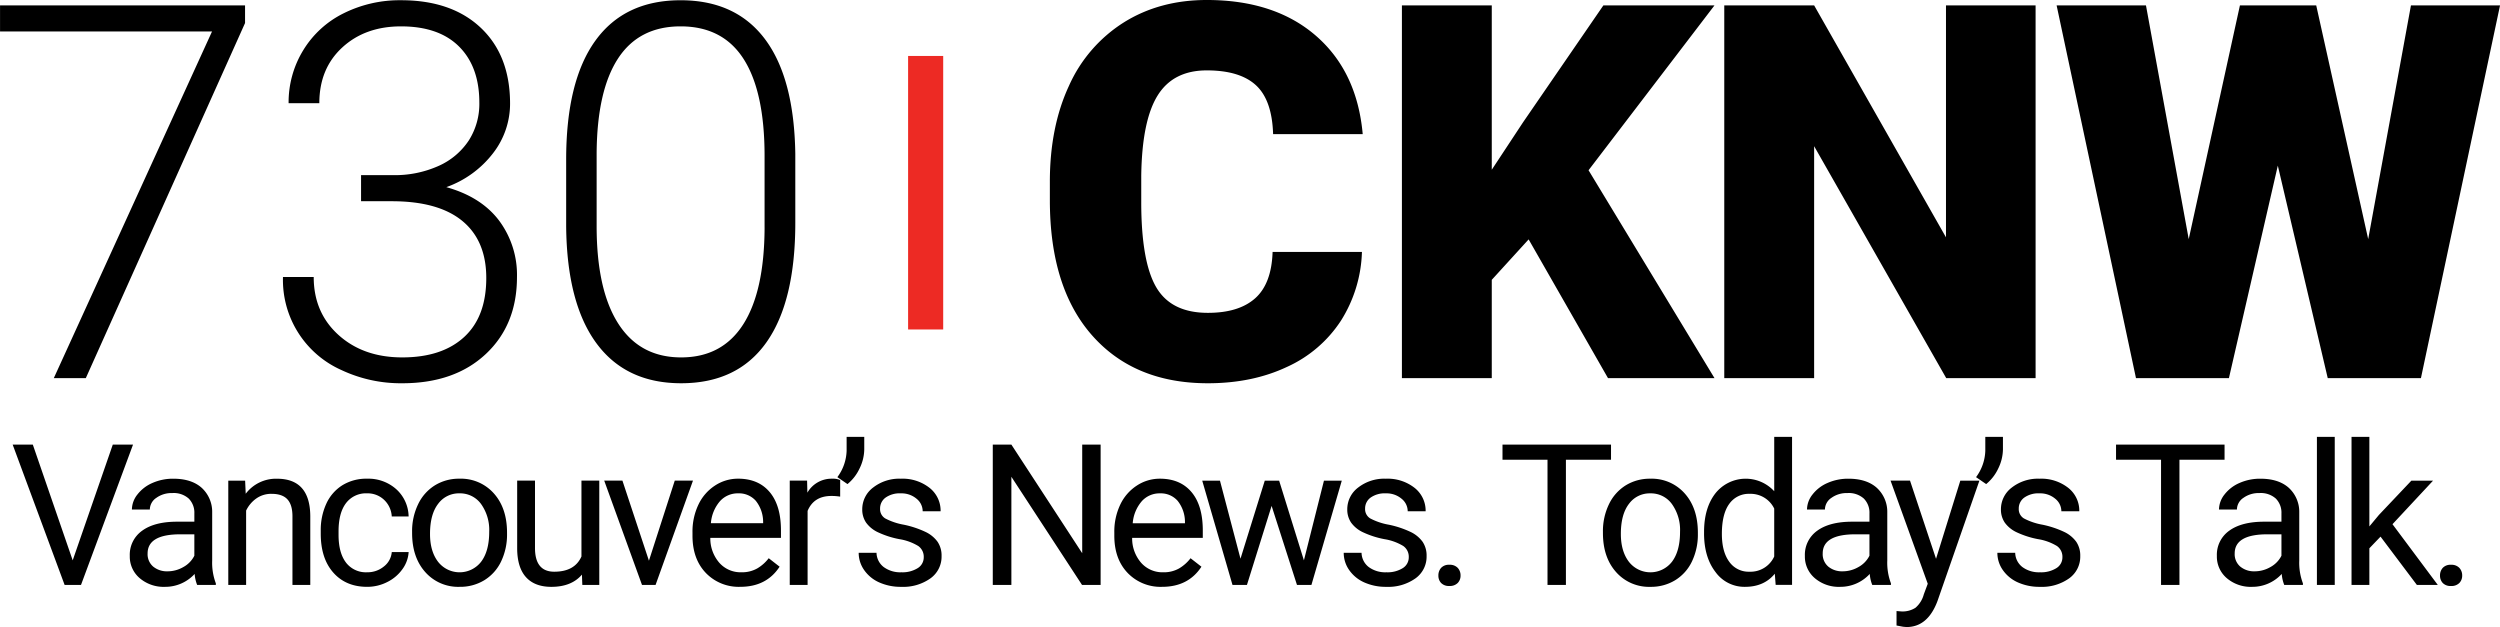 <svg id="roboto" xmlns="http://www.w3.org/2000/svg" width="857.656" height="215.125" viewBox="0 0 857.656 215.125">
  <defs>
    <style>
      .cls-1, .cls-2 {
        fill-rule: evenodd;
      }

      .cls-2 {
        fill: #ed2a24;
      }
    </style>
  </defs>
  <path id="_730_CKNW" data-name="730  CKNW" class="cls-1" d="M129.912,71.719H45.858v8.959h72.724L64.3,199.6H75.281L129.912,77.779v-6.06Zm39.8,67.19h10.54q15.984,0,24.2,6.763t8.213,19.587q0,13.263-7.6,20.245t-21.211,6.982q-13.352,0-21.87-7.685t-8.52-19.894H142.922A33.814,33.814,0,0,0,162.9,196.79a47.844,47.844,0,0,0,20.948,4.567q17.917,0,28.633-10.012T223.2,164.907a31.176,31.176,0,0,0-6.148-19.366q-6.148-8.124-18.093-11.462a35,35,0,0,0,16.029-11.638,27.686,27.686,0,0,0,5.841-17q0-16.512-10.013-26t-27.4-9.486a43.016,43.016,0,0,0-19.674,4.479A33.643,33.643,0,0,0,149.86,87.133a34.181,34.181,0,0,0-5.006,18.137h10.54q0-11.857,7.861-19.1t20.157-7.246q13,0,19.937,6.939t6.939,19.235a23.411,23.411,0,0,1-3.557,12.868,24.1,24.1,0,0,1-10.32,8.783,36.545,36.545,0,0,1-15.81,3.206H169.71v8.958Zm148.972-16.073q-0.351-26.085-10.364-39.48T279.334,69.962q-19.234,0-29.248,13.877t-10.013,40.842V147.6q0.264,26.262,10.365,40.007t29.072,13.745q19.322,0,29.247-14.009t9.925-41.061V122.836Zm-10.539,25.12q-0.088,21.87-7.334,33.2t-21.3,11.33q-14.142,0-21.563-11.593t-7.422-33.464v-25.12Q250.7,100.88,257.9,89.9t21.431-10.979q14.492,0,21.65,11.242t7.159,33.2v24.593ZM482.424,156.3q-0.352,10.892-5.972,15.9T460.2,177.2q-12.561,0-17.7-8.783t-5.138-29.248v-9.047q0.262-18.882,5.621-27.491t16.864-8.607q11.329,0,16.863,5.094T482.6,115.9h30.741q-1.933-21.519-16.073-33.771T459.852,69.874q-16.162,0-28.458,7.685a49.571,49.571,0,0,0-18.839,21.782q-6.545,14.1-6.544,32.893v6.324q0,29.952,14.492,46.375t39.7,16.424q15.282,0,27.184-5.621a43.455,43.455,0,0,0,18.488-15.853,46.7,46.7,0,0,0,7.2-23.583H482.424ZM597.49,199.6h36.538l-43.213-71.319,43.213-56.563H595.909L568.33,111.857l-10.715,16.249V71.719H526.786V199.6h30.829V165.874L570.262,152ZM744.179,71.719H713.438v79.575L668.205,71.719H637.376V199.6h30.829V120.026l45.32,79.575h30.654V71.719Zm96.273,0H814.278l-17.566,80.189L782.044,71.719H751.391L778.619,199.6H810.5l16.775-72.9,17.128,72.9h31.97l27.14-127.882H872.95l-14.668,80.189Z" transform="translate(-45.844 -69.875)"/>
  <path id="Vancouver_s_News._Today_s_Talk." data-name="Vancouver’s News. Today’s Talk." class="cls-1" d="M57.1,222.4h-6.91l17.822,48.141h5.621L91.482,222.4H84.538l-13.755,39.71Zm62.793,48.141v-0.529a20.117,20.117,0,0,1-1.257-7.836V245.706a11.155,11.155,0,0,0-3.637-8.514q-3.506-3.091-9.688-3.091a17.347,17.347,0,0,0-7.158,1.455,12.976,12.976,0,0,0-5.158,3.951,8.438,8.438,0,0,0-1.9,5.174h6.15a4.873,4.873,0,0,1,2.215-4,8.928,8.928,0,0,1,5.489-1.653,7.711,7.711,0,0,1,5.654,1.9,6.874,6.874,0,0,1,1.917,5.109v2.81h-5.951q-7.7,0-11.953,3.092a10.113,10.113,0,0,0-4.249,8.679,9.678,9.678,0,0,0,3.389,7.588,12.627,12.627,0,0,0,8.679,2.992,13.649,13.649,0,0,0,10.184-4.43,12.82,12.82,0,0,0,.859,3.769h6.415ZM98.4,264.255a5.568,5.568,0,0,1-1.918-4.5q0-6.579,11.242-6.579h4.794v7.34a9,9,0,0,1-3.736,3.868,10.749,10.749,0,0,1-5.455,1.488A7.371,7.371,0,0,1,98.4,264.255Zm25.761-29.493v35.775h6.117V245.045a10.771,10.771,0,0,1,3.5-4.166A8.831,8.831,0,0,1,139,239.292q3.669,0,5.405,1.851t1.769,5.72v23.674h6.117V246.9q-0.1-12.795-11.44-12.795a13.035,13.035,0,0,0-10.713,5.158l-0.2-4.5h-5.786Zm40.375,28.1q-2.547-3.339-2.546-9.522v-1.157q0-6.348,2.562-9.705a8.563,8.563,0,0,1,7.225-3.356,8.18,8.18,0,0,1,5.836,2.232,8.432,8.432,0,0,1,2.628,5.7h5.786a12.878,12.878,0,0,0-4.248-9.357,14.349,14.349,0,0,0-10-3.6,15.634,15.634,0,0,0-8.481,2.248,14.6,14.6,0,0,0-5.5,6.315,21.535,21.535,0,0,0-1.918,9.291v1.025q0,8.465,4.315,13.342t11.622,4.876a15.033,15.033,0,0,0,6.894-1.653,13.935,13.935,0,0,0,5.207-4.43,11.09,11.09,0,0,0,2.116-5.853h-5.786a6.98,6.98,0,0,1-2.711,4.96,8.808,8.808,0,0,1-5.72,1.984A8.6,8.6,0,0,1,164.532,262.866Zm22.686-10.117q0,8.332,4.513,13.391a15.051,15.051,0,0,0,11.787,5.058,15.841,15.841,0,0,0,8.547-2.314,15.187,15.187,0,0,0,5.72-6.464,21.309,21.309,0,0,0,2-9.374v-0.429q0-8.4-4.514-13.457a15.084,15.084,0,0,0-11.82-5.059,15.662,15.662,0,0,0-8.415,2.281,15.42,15.42,0,0,0-5.753,6.481,21.123,21.123,0,0,0-2.066,9.456v0.43Zm8.927-10.019a8.785,8.785,0,0,1,7.307-3.6,8.885,8.885,0,0,1,7.423,3.654,15.284,15.284,0,0,1,2.794,9.539q0,6.581-2.744,10.233a9.356,9.356,0,0,1-14.8.05q-2.76-3.6-2.76-9.556Q193.368,246.335,196.145,242.73Zm49.468,27.807h5.819V234.762h-6.117v26.021q-2.315,5.225-9.324,5.224-6.614,0-6.613-8.133V234.762h-6.117v23.277q0.033,6.514,3.026,9.837T235,271.2q6.91,0,10.481-4.2Zm13.758-35.775h-6.249l12.961,35.775h4.662l12.829-35.775h-6.249l-8.861,27.476ZM313.3,264.288l-3.736-2.91a13.776,13.776,0,0,1-3.935,3.5,10.649,10.649,0,0,1-5.488,1.323,9.717,9.717,0,0,1-7.522-3.257,12.714,12.714,0,0,1-3.092-8.547h24.236v-2.546q0-8.564-3.868-13.159t-10.845-4.6a14.3,14.3,0,0,0-7.919,2.364,15.863,15.863,0,0,0-5.687,6.546,21.468,21.468,0,0,0-2.033,9.506v1.125q0,8,4.562,12.779a15.632,15.632,0,0,0,11.837,4.777q8.994,0,13.49-6.91h0Zm-8.166-22.6a11.651,11.651,0,0,1,2.512,7.224v0.463h-17.92a13.09,13.09,0,0,1,3.108-7.555,8.16,8.16,0,0,1,6.216-2.695A7.685,7.685,0,0,1,305.136,241.689Zm28.934-7.125a6.242,6.242,0,0,0-2.711-.463,9.523,9.523,0,0,0-8.53,4.794l-0.1-4.133h-5.951v35.775H322.9V245.144q2.148-5.124,8.167-5.125a18.353,18.353,0,0,1,3.008.232v-5.687Zm6.634-3.918a15.291,15.291,0,0,0,1.636-6.6v-4.3h-6.05v4.761a15.916,15.916,0,0,1-3.174,9.06l3.471,2.38A15.229,15.229,0,0,0,340.7,230.646ZM360.645,264.8a9.864,9.864,0,0,1-5.571,1.405,9.551,9.551,0,0,1-6.067-1.8,6.332,6.332,0,0,1-2.464-4.877h-6.116a10.238,10.238,0,0,0,1.868,5.9,12.371,12.371,0,0,0,5.174,4.249,18.029,18.029,0,0,0,7.605,1.52,16.086,16.086,0,0,0,9.952-2.893,9.155,9.155,0,0,0,3.836-7.687,8.413,8.413,0,0,0-1.373-4.877,10.831,10.831,0,0,0-4.215-3.422,33.022,33.022,0,0,0-7.423-2.447,21.534,21.534,0,0,1-6.332-2.149,3.709,3.709,0,0,1-1.752-3.339,4.583,4.583,0,0,1,1.884-3.8,8.371,8.371,0,0,1,5.225-1.455,7.989,7.989,0,0,1,5.372,1.819,5.522,5.522,0,0,1,2.133,4.331h6.15a9.976,9.976,0,0,0-3.786-8.034,14.949,14.949,0,0,0-9.869-3.141,14.526,14.526,0,0,0-9.506,3.042,9.28,9.28,0,0,0-3.72,7.439,7.9,7.9,0,0,0,1.306,4.563,10.494,10.494,0,0,0,4.034,3.306,30.762,30.762,0,0,0,7.373,2.381,17.979,17.979,0,0,1,6.514,2.364,4.5,4.5,0,0,1,1.868,3.852A4.318,4.318,0,0,1,360.645,264.8Zm62.78-42.4H417.11v37.263l-24.3-37.263h-6.381v48.141h6.381v-37.1l24.236,37.1h6.381V222.4Zm34.589,41.892-3.736-2.91a13.789,13.789,0,0,1-3.935,3.5,10.653,10.653,0,0,1-5.489,1.323,9.72,9.72,0,0,1-7.522-3.257,12.714,12.714,0,0,1-3.091-8.547h24.236v-2.546q0-8.564-3.869-13.159t-10.845-4.6a14.3,14.3,0,0,0-7.918,2.364,15.865,15.865,0,0,0-5.688,6.546,21.481,21.481,0,0,0-2.033,9.506v1.125q0,8,4.563,12.779a15.631,15.631,0,0,0,11.837,4.777q8.993,0,13.49-6.91h0Zm-8.167-22.6a11.652,11.652,0,0,1,2.513,7.224v0.463H434.439a13.1,13.1,0,0,1,3.108-7.555,8.16,8.16,0,0,1,6.216-2.695A7.684,7.684,0,0,1,449.847,241.689Zm34.82-6.927h-4.926l-8.332,26.782-7.043-26.782h-6.084l10.382,35.775h4.96l8.464-27.112,8.7,27.112h4.96l10.415-35.775h-6.117l-6.877,27.344ZM527.043,264.8a9.865,9.865,0,0,1-5.572,1.405,9.553,9.553,0,0,1-6.067-1.8,6.332,6.332,0,0,1-2.463-4.877h-6.117a10.245,10.245,0,0,0,1.868,5.9,12.368,12.368,0,0,0,5.175,4.249,18.027,18.027,0,0,0,7.6,1.52,16.091,16.091,0,0,0,9.953-2.893,9.156,9.156,0,0,0,3.835-7.687,8.42,8.42,0,0,0-1.372-4.877,10.835,10.835,0,0,0-4.216-3.422,33.022,33.022,0,0,0-7.423-2.447,21.525,21.525,0,0,1-6.331-2.149,3.708,3.708,0,0,1-1.753-3.339,4.581,4.581,0,0,1,1.885-3.8,8.366,8.366,0,0,1,5.224-1.455,7.994,7.994,0,0,1,5.373,1.819,5.522,5.522,0,0,1,2.133,4.331h6.149a9.978,9.978,0,0,0-3.785-8.034,14.952,14.952,0,0,0-9.87-3.141,14.526,14.526,0,0,0-9.506,3.042,9.28,9.28,0,0,0-3.72,7.439,7.9,7.9,0,0,0,1.306,4.563,10.5,10.5,0,0,0,4.034,3.306,30.772,30.772,0,0,0,7.374,2.381,17.972,17.972,0,0,1,6.513,2.364,4.5,4.5,0,0,1,1.868,3.852A4.319,4.319,0,0,1,527.043,264.8Zm13.2,5.075a3.656,3.656,0,0,0,2.827,1.025,3.765,3.765,0,0,0,2.86-1.025,3.551,3.551,0,0,0,.976-2.546,3.756,3.756,0,0,0-.976-2.645,3.7,3.7,0,0,0-2.86-1.058,3.592,3.592,0,0,0-2.827,1.058,3.832,3.832,0,0,0-.942,2.645A3.62,3.62,0,0,0,540.239,269.876Zm58.283-47.48h-37.23v5.191h15.441v42.95h6.315v-42.95h15.474V222.4Zm-2.773,30.353q0,8.332,4.513,13.391a15.051,15.051,0,0,0,11.787,5.058,15.839,15.839,0,0,0,8.547-2.314,15.187,15.187,0,0,0,5.72-6.464,21.309,21.309,0,0,0,2-9.374v-0.429q0-8.4-4.513-13.457a15.088,15.088,0,0,0-11.821-5.059,15.662,15.662,0,0,0-8.415,2.281,15.42,15.42,0,0,0-5.753,6.481,21.136,21.136,0,0,0-2.066,9.456v0.43Zm8.927-10.019a8.785,8.785,0,0,1,7.307-3.6,8.885,8.885,0,0,1,7.423,3.654,15.278,15.278,0,0,1,2.794,9.539q0,6.581-2.744,10.233a9.355,9.355,0,0,1-14.8.05q-2.761-3.6-2.761-9.556Q601.9,246.335,604.676,242.73Zm25.761,10.085q0,8.2,3.918,13.292a12.22,12.22,0,0,0,10.134,5.091q6.546,0,10.217-4.5l0.3,3.835h5.621V219.751h-6.117V238.4a13.275,13.275,0,0,0-20.169.711q-3.9,5.008-3.9,13.242v0.463Zm8.63-10.051a8.158,8.158,0,0,1,7.009-3.472,8.992,8.992,0,0,1,8.431,5.059v16.432a8.922,8.922,0,0,1-8.5,5.224,8.119,8.119,0,0,1-6.943-3.438q-2.514-3.438-2.513-9.523Q636.554,246.236,639.067,242.764Zm55.485,27.773v-0.529a20.117,20.117,0,0,1-1.257-7.836V245.706a11.151,11.151,0,0,0-3.637-8.514q-3.5-3.091-9.687-3.091a17.35,17.35,0,0,0-7.159,1.455,12.984,12.984,0,0,0-5.158,3.951,8.443,8.443,0,0,0-1.9,5.174h6.15a4.872,4.872,0,0,1,2.215-4,8.928,8.928,0,0,1,5.489-1.653,7.71,7.71,0,0,1,5.654,1.9,6.874,6.874,0,0,1,1.918,5.109v2.81h-5.952q-7.7,0-11.953,3.092a10.114,10.114,0,0,0-4.248,8.679,9.677,9.677,0,0,0,3.389,7.588,12.626,12.626,0,0,0,8.679,2.992,13.647,13.647,0,0,0,10.184-4.43,12.853,12.853,0,0,0,.859,3.769h6.415Zm-21.492-6.282a5.57,5.57,0,0,1-1.917-4.5q0-6.579,11.241-6.579h4.795v7.34a9,9,0,0,1-3.737,3.868,10.746,10.746,0,0,1-5.455,1.488A7.371,7.371,0,0,1,673.06,264.255ZM701.1,234.762h-6.679l12.763,35.378-1.355,3.637a9.1,9.1,0,0,1-2.86,4.6,8.141,8.141,0,0,1-4.844,1.257l-1.653-.132v4.959l2.281,0.43,1.157,0.1q7.273,0,10.614-8.927l14.382-41.3h-6.546l-8.332,26.815Zm30.241-4.116a15.293,15.293,0,0,0,1.637-6.6v-4.3h-6.051v4.761a15.916,15.916,0,0,1-3.174,9.06l3.472,2.38A15.215,15.215,0,0,0,731.343,230.646ZM751.285,264.8a9.864,9.864,0,0,1-5.571,1.405,9.554,9.554,0,0,1-6.068-1.8,6.332,6.332,0,0,1-2.463-4.877h-6.117a10.245,10.245,0,0,0,1.868,5.9,12.368,12.368,0,0,0,5.175,4.249,18.029,18.029,0,0,0,7.605,1.52,16.088,16.088,0,0,0,9.952-2.893,9.154,9.154,0,0,0,3.835-7.687,8.413,8.413,0,0,0-1.372-4.877,10.835,10.835,0,0,0-4.216-3.422,33.029,33.029,0,0,0-7.422-2.447,21.523,21.523,0,0,1-6.332-2.149,3.708,3.708,0,0,1-1.753-3.339,4.583,4.583,0,0,1,1.885-3.8,8.37,8.37,0,0,1,5.224-1.455,7.994,7.994,0,0,1,5.373,1.819,5.522,5.522,0,0,1,2.133,4.331h6.15a9.976,9.976,0,0,0-3.786-8.034,14.95,14.95,0,0,0-9.87-3.141,14.528,14.528,0,0,0-9.506,3.042,9.282,9.282,0,0,0-3.719,7.439,7.9,7.9,0,0,0,1.306,4.563,10.491,10.491,0,0,0,4.033,3.306A30.787,30.787,0,0,0,745,254.832a17.972,17.972,0,0,1,6.513,2.364,4.5,4.5,0,0,1,1.868,3.852A4.319,4.319,0,0,1,751.285,264.8Zm57.721-42.4h-37.23v5.191h15.441v42.95h6.315v-42.95h15.474V222.4Zm26.885,48.141v-0.529a20.117,20.117,0,0,1-1.257-7.836V245.706A11.151,11.151,0,0,0,831,237.192q-3.5-3.091-9.687-3.091a17.353,17.353,0,0,0-7.159,1.455,12.984,12.984,0,0,0-5.158,3.951,8.443,8.443,0,0,0-1.9,5.174h6.15a4.872,4.872,0,0,1,2.215-4,8.928,8.928,0,0,1,5.489-1.653,7.71,7.71,0,0,1,5.654,1.9,6.874,6.874,0,0,1,1.918,5.109v2.81h-5.952q-7.7,0-11.953,3.092a10.114,10.114,0,0,0-4.248,8.679,9.677,9.677,0,0,0,3.389,7.588,12.626,12.626,0,0,0,8.679,2.992,13.647,13.647,0,0,0,10.184-4.43,12.853,12.853,0,0,0,.859,3.769h6.415ZM814.4,264.255a5.57,5.57,0,0,1-1.917-4.5q0-6.579,11.241-6.579h4.8v7.34a9,9,0,0,1-3.737,3.868,10.746,10.746,0,0,1-5.455,1.488A7.371,7.371,0,0,1,814.4,264.255Zm32.407-44.5h-6.117v50.786h6.117V219.751Zm28.174,50.786h7.175l-15.54-20.83,13.92-14.945H873.1l-11.143,11.771-3.273,3.934V219.751h-6.117v50.786h6.117V257.973l3.835-4Zm8.882-.661a3.656,3.656,0,0,0,2.827,1.025,3.766,3.766,0,0,0,2.86-1.025,3.55,3.55,0,0,0,.975-2.546,3.755,3.755,0,0,0-.975-2.645,3.7,3.7,0,0,0-2.86-1.058,3.592,3.592,0,0,0-2.827,1.058,3.832,3.832,0,0,0-.942,2.645A3.62,3.62,0,0,0,883.862,269.876Z" transform="translate(-45.844 -69.875)"/>
  <path class="cls-2" d="M357.38,89.072h12.039v93.834H357.38V89.072Z" transform="translate(-45.844 -69.875)"/>
</svg>
